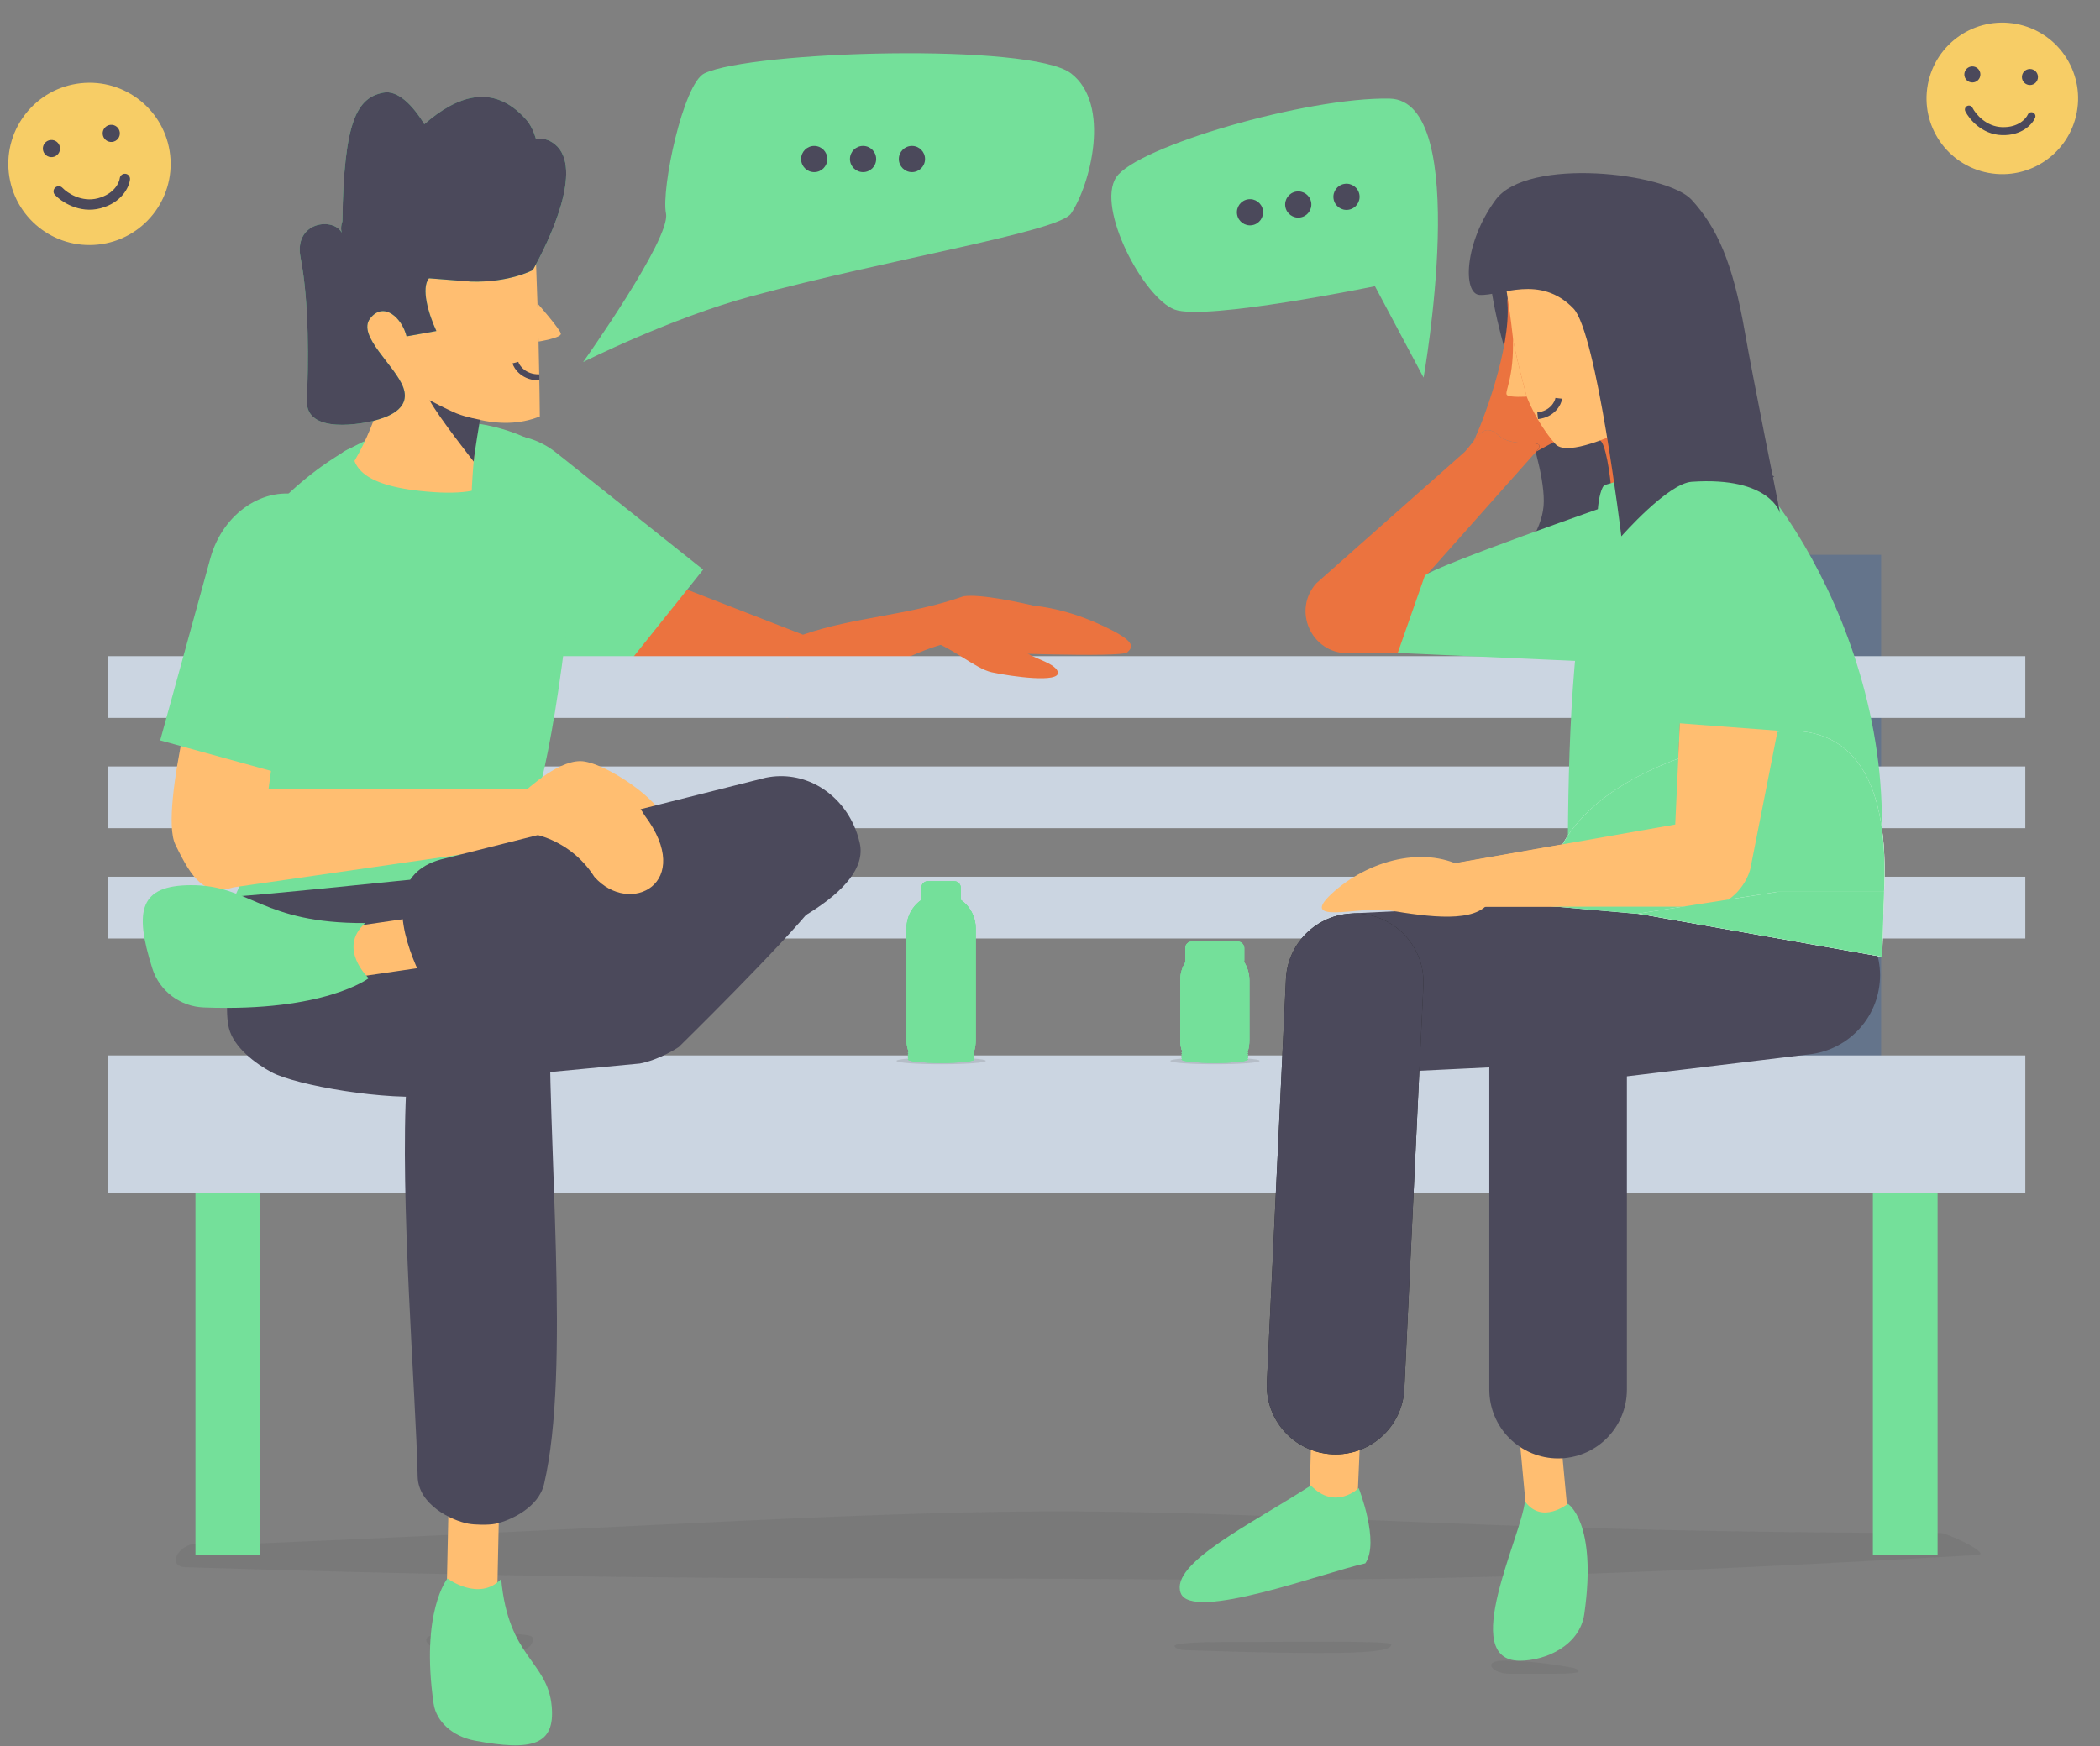 <svg width="196" height="163" viewBox="0 0 196 163" fill="none" xmlns="http://www.w3.org/2000/svg">
<rect x="0" y="0" width="196" height="163" fill="#808080" stroke="none"/>
<circle cx="8.351" cy="15.3" r="7.575" transform="rotate(-6.226 8.351 15.3)" fill="#F7CD66"/>
<path d="M5.828 17.535C5.646 17.342 5.341 17.334 5.148 17.516C4.955 17.699 4.946 18.004 5.129 18.197L5.828 17.535ZM12.134 16.758C12.165 16.494 11.977 16.255 11.713 16.223C11.449 16.192 11.209 16.38 11.178 16.644L12.134 16.758ZM5.129 18.197C5.725 18.827 7.401 19.97 9.39 19.44L9.142 18.509C7.631 18.912 6.299 18.032 5.828 17.535L5.129 18.197ZM9.39 19.44C11.342 18.92 12.045 17.506 12.134 16.758L11.178 16.644C11.132 17.024 10.691 18.097 9.142 18.509L9.39 19.44Z" fill="#4B495B"/>
<circle cx="4.802" cy="13.868" r="0.802" transform="rotate(-6.226 4.802 13.868)" fill="#4B495B"/>
<circle cx="10.384" cy="12.452" r="0.802" transform="rotate(-6.226 10.384 12.452)" fill="#4B495B"/>
<circle cx="186.882" cy="9.185" r="7.073" transform="rotate(10.547 186.882 9.185)" fill="#F7CD66"/>
<path d="M184.098 10.062C184.005 9.877 183.781 9.803 183.597 9.895C183.413 9.988 183.338 10.212 183.431 10.396L184.098 10.062ZM189.943 11.001C190.026 10.812 189.939 10.592 189.75 10.51C189.561 10.427 189.341 10.514 189.259 10.703L189.943 11.001ZM183.431 10.396C183.787 11.107 184.957 12.553 186.84 12.614L186.864 11.868C185.365 11.819 184.391 10.646 184.098 10.062L183.431 10.396ZM186.84 12.614C188.692 12.674 189.674 11.619 189.943 11.001L189.259 10.703C189.104 11.057 188.393 11.918 186.864 11.868L186.84 12.614Z" fill="#4B495B"/>
<circle cx="184.087" cy="6.949" r="0.749" transform="rotate(10.547 184.087 6.949)" fill="#4B495B"/>
<circle cx="189.462" cy="7.188" r="0.749" transform="rotate(10.547 189.462 7.188)" fill="#4B495B"/>
<path d="M144.086 46.786C144.086 41.808 139.727 33.207 138.996 25.404C144.263 21.112 154.299 19.186 158.282 21.544C158.688 23.819 159.501 29.834 159.501 35.686C159.501 41.538 163.565 43.976 165.597 44.464L159.501 49.584L145.846 55.924C136.89 54.822 144.086 51.764 144.086 46.786Z" fill="#4B495B"/>
<path d="M65.742 6.85C70.154 4.74 96.2 3.973 99.962 6.85C103.725 9.727 101.774 17.242 99.962 19.934C98.815 21.638 83.13 24.142 70.115 27.657C62.575 29.695 54.426 33.799 54.426 33.799C54.426 33.799 62.626 22.267 62.16 19.934C61.693 17.601 63.776 7.79 65.742 6.85Z" fill="#74E09A"/>
<path d="M146.779 155.687C147.206 155.766 147.565 156.058 147.139 156.139C146.803 156.203 146.205 156.251 145.169 156.251C143.738 156.251 142.192 156.251 140.931 156.251C139.286 156.251 138.413 155.119 140.056 155.04C140.209 155.032 140.373 155.028 140.551 155.028C142.904 155.028 145.579 155.466 146.779 155.687Z" fill="#606060" fill-opacity="0.2"/>
<path d="M129.845 153.505C129.845 153.88 129.323 154.317 123.18 154.313C118.322 154.309 112.668 154.117 110.516 154.036C109.923 154.014 109.265 153.661 109.843 153.526C110.406 153.395 111.595 153.288 113.981 153.289C120.124 153.293 129.845 153.129 129.845 153.505Z" fill="#606060" fill-opacity="0.2"/>
<path d="M49.731 152.928C49.731 153.571 49.464 154.317 46.317 154.317C44.55 154.317 42.577 154.155 41.188 154.012C40.024 153.893 39.178 152.88 40.328 152.673C40.653 152.614 41.07 152.579 41.604 152.579C44.751 152.579 49.731 152.286 49.731 152.928Z" fill="#606060" fill-opacity="0.2"/>
<path d="M17.865 144.16C18.233 144.044 22.519 144.152 22.905 144.136C61.44 142.508 82.067 140.992 100.619 141.096C122.053 141.216 140.717 143.105 181.029 143.107C181.117 143.107 181.209 143.118 181.294 143.139C182.489 143.438 185.796 145.094 184.566 145.164C140.675 147.659 125.586 147.58 100.196 147.388C82.345 147.252 59.616 147.649 17.278 146.301C15.83 146.255 16.283 144.661 17.865 144.16Z" fill="#606060" fill-opacity="0.2"/>
<path d="M32.013 51.792H23.504V102.299H32.013V51.792Z" fill="#F7CD66"/>
<path d="M175.572 51.792H167.062V102.299H175.572V51.792Z" fill="#64748B"/>
<path d="M32.013 51.792H23.504V102.299H32.013V51.792Z" fill="#606060" fill-opacity="0.2"/>
<path d="M189.028 81.847H10.059V87.612H189.028V81.847Z" fill="#CBD5E1"/>
<path fill-rule="evenodd" clip-rule="evenodd" d="M55.705 54.344C56.488 52.695 57.536 52.338 59.185 53.122L74.943 59.249C79.789 57.57 84.741 57.487 89.93 55.662C91.531 55.419 95.402 56.281 96.919 56.638C98.695 57.056 96.807 57.472 96.389 59.249C95.971 61.026 94.192 62.127 92.415 61.709C92.422 61.711 92.368 61.698 92.232 61.688C92.1 61.68 91.922 61.676 91.692 61.684C91.228 61.7 90.639 59.607 89.93 59.715C84.186 60.586 78.888 65.061 73.462 67.019L58.804 61.866C57.156 61.083 54.921 55.992 55.705 54.344Z" fill="#EB733F"/>
<path d="M51.891 42.242C48.646 39.658 43.92 40.182 41.337 43.413C38.753 46.644 39.29 51.358 42.536 53.941L51.891 42.242ZM42.536 53.941L56.273 64.876L65.629 53.176L51.891 42.242L42.536 53.941Z" fill="#74E09A"/>
<path d="M189.028 71.55H10.059V77.315H189.028V71.55Z" fill="#CBD5E1"/>
<path d="M189.028 61.254H10.059V67.019H189.028V61.254Z" fill="#CBD5E1"/>
<path d="M24.281 109.71H18.242V145.12H24.281V109.71Z" fill="#74E09A"/>
<path d="M180.84 109.71H174.801V145.12H180.84V109.71Z" fill="#74E09A"/>
<path d="M189.029 98.526H10.059V111.382H189.029V98.526Z" fill="#CBD5E1"/>
<path d="M27.759 64.974C28.221 64.974 28.596 64.599 28.596 64.137C28.596 63.675 28.221 63.3 27.759 63.3C27.297 63.3 26.922 63.675 26.922 64.137C26.922 64.599 27.297 64.974 27.759 64.974Z" fill="#4B495B"/>
<path d="M27.759 75.269C28.221 75.269 28.596 74.895 28.596 74.433C28.596 73.97 28.221 73.596 27.759 73.596C27.297 73.596 26.922 73.97 26.922 74.433C26.922 74.895 27.297 75.269 27.759 75.269Z" fill="#4B495B"/>
<path d="M27.759 85.567C28.221 85.567 28.596 85.192 28.596 84.73C28.596 84.268 28.221 83.893 27.759 83.893C27.297 83.893 26.922 84.268 26.922 84.73C26.922 85.192 27.297 85.567 27.759 85.567Z" fill="#4B495B"/>
<path d="M171.317 64.974C171.78 64.974 172.154 64.599 172.154 64.137C172.154 63.675 171.78 63.3 171.317 63.3C170.855 63.3 170.48 63.675 170.48 64.137C170.48 64.599 170.855 64.974 171.317 64.974Z" fill="#4B495B"/>
<path d="M171.313 75.269C171.776 75.269 172.15 74.895 172.15 74.433C172.15 73.97 171.776 73.596 171.313 73.596C170.851 73.596 170.477 73.97 170.477 74.433C170.477 74.895 170.851 75.269 171.313 75.269Z" fill="#4B495B"/>
<path d="M171.313 85.566C171.776 85.566 172.15 85.192 172.15 84.73C172.15 84.267 171.776 83.893 171.313 83.893C170.851 83.893 170.477 84.267 170.477 84.73C170.477 85.192 170.851 85.566 171.313 85.566Z" fill="#4B495B"/>
<ellipse cx="113.4" cy="99.031" rx="4.169" ry="0.315" fill="#606060" fill-opacity="0.2"/>
<ellipse cx="87.841" cy="99.031" rx="4.169" ry="0.315" fill="#606060" fill-opacity="0.2"/>
<path d="M102.377 58.168C98.665 56.519 94.478 55.891 90.507 56.947C87.849 57.654 87.167 57.665 88.007 59.657L91.778 60.894C91.778 60.894 104.646 61.426 105.22 60.894C105.794 60.362 106.089 59.817 102.377 58.168Z" fill="#EB733F"/>
<path d="M24.323 63.772C24.804 63.772 25.194 63.383 25.194 62.902C25.194 62.421 24.804 62.032 24.323 62.032C23.843 62.032 23.453 62.421 23.453 62.902C23.453 63.383 23.843 63.772 24.323 63.772Z" fill="#4B495B"/>
<path d="M24.323 74.479C24.804 74.479 25.194 74.09 25.194 73.609C25.194 73.128 24.804 72.739 24.323 72.739C23.843 72.739 23.453 73.128 23.453 73.609C23.453 74.09 23.843 74.479 24.323 74.479Z" fill="#4B495B"/>
<path d="M24.323 85.187C24.804 85.187 25.194 84.798 25.194 84.317C25.194 83.836 24.804 83.447 24.323 83.447C23.843 83.447 23.453 83.836 23.453 84.317C23.453 84.798 23.843 85.187 24.323 85.187Z" fill="#4B495B"/>
<path fill-rule="evenodd" clip-rule="evenodd" d="M124.9 128.335C123.621 128.269 122.531 129.259 122.466 130.546L122.246 139.043C122.216 141.239 123.528 142.162 124.807 142.229C126.086 142.295 126.675 140.291 126.74 139.003L127.097 130.787C127.162 129.499 126.178 128.402 124.9 128.335Z" fill="#FFBE71"/>
<path fill-rule="evenodd" clip-rule="evenodd" d="M143.262 129.072C142.209 129.17 141.435 130.103 141.533 131.155L142.429 140.785C142.527 141.837 143.46 142.611 144.513 142.513C145.566 142.415 146.34 141.482 146.242 140.43L145.345 130.8C145.247 129.748 144.314 128.974 143.262 129.072Z" fill="#FFBE71"/>
<path d="M25.191 47.806C35.712 36.677 45.267 39.106 49.15 40.896C49.979 41.278 53.451 53.668 53.073 57.019C49.781 86.227 45.558 80.582 45.558 80.582C45.558 80.582 17.154 93.573 22.262 82.933C27.968 68.85 14.669 58.934 25.191 47.806Z" fill="#74E09A"/>
<path d="M44.233 140.13L44.027 149.799" stroke="#FFBE71" stroke-width="4.72" stroke-linecap="round"/>
<path d="M21.196 92.978C22.069 93.51 25.959 93.337 28.012 92.076C30.081 90.805 38.711 89.218 38.711 89.218L32.882 79.911L28.971 80.682C28.971 80.682 20.893 87.704 21.196 92.978Z" fill="#74E09A"/>
<path fill-rule="evenodd" clip-rule="evenodd" d="M24.061 53.2C25.886 53.2 27.366 54.679 27.366 56.505L25.064 73.659H50.542C52.285 73.118 54.137 74.092 54.678 75.835C55.22 77.578 54.01 77.89 52.267 78.432L21.796 82.836C19.1 83.673 17.949 82.123 16.364 78.836C14.78 75.548 19.171 59.791 19.171 59.791C19.171 57.965 22.235 53.2 24.061 53.2Z" fill="#FFBE71"/>
<path d="M32.79 55.73C33.952 51.515 31.948 47.286 28.316 46.285C24.683 45.285 20.797 47.891 19.636 52.106L32.79 55.73ZM19.636 52.106L14.95 69.116L28.105 72.739L32.79 55.73L19.636 52.106Z" fill="#74E09A"/>
<path fill-rule="evenodd" clip-rule="evenodd" d="M21.233 93.002C21.248 93.01 21.356 83.733 21.373 83.74C30.651 83.063 52.333 80.442 58.444 80.442C61.523 81.961 47.532 90.278 49.632 92.387C50.12 92.878 49.158 93.575 49.158 94.237C49.161 98.641 46.802 101.566 40.771 102.274C36.08 102.824 27.597 101.291 25.387 100.116C23.832 99.289 21.839 97.79 21.373 96.006C21.202 95.351 21.135 94.23 21.233 93.002Z" fill="#4B495B"/>
<path d="M92.566 62.759C91.019 62.427 88.724 60.305 86.578 59.73L91.507 58.523H96.157C96.096 58.968 95.909 59.996 95.651 60.549C95.329 61.239 98.551 61.746 98.736 62.759C98.92 63.772 94.5 63.173 92.566 62.759Z" fill="#EB733F"/>
<path d="M54.577 71.091C52.397 70.709 49.4 73.494 48.427 74.352L50.98 76.029L57.011 78.471C57.166 77.861 57.462 76.429 57.418 75.577C57.363 74.512 61.037 77.968 61.808 76.751C62.578 75.534 57.303 71.569 54.577 71.091Z" fill="#FFBE71"/>
<rect x="110.633" y="87.9" width="5.499" height="2.334" rx="0.589" fill="#74E09A"/>
<path d="M116.609 97.061C116.609 98.844 115.813 99.138 114.03 99.138L113.006 99.138C111.223 99.138 110.152 98.844 110.152 97.061V91.516C110.152 89.733 111.598 88.287 113.381 88.287C115.164 88.287 116.609 89.733 116.609 91.516V97.061Z" fill="#74E09A"/>
<path fill-rule="evenodd" clip-rule="evenodd" d="M113.381 97.627C111.667 97.627 110.277 97.775 110.277 97.956C110.277 97.983 110.308 98.009 110.366 98.034C110.308 98.059 110.277 98.086 110.277 98.113C110.277 98.14 110.308 98.166 110.366 98.191C110.308 98.216 110.277 98.242 110.277 98.269C110.277 98.296 110.308 98.322 110.366 98.347C110.308 98.372 110.277 98.398 110.277 98.425C110.277 98.452 110.308 98.478 110.366 98.504C110.308 98.528 110.277 98.555 110.277 98.582C110.277 98.609 110.308 98.635 110.366 98.66C110.308 98.685 110.277 98.711 110.277 98.738C110.277 98.765 110.308 98.791 110.366 98.816C110.308 98.841 110.277 98.867 110.277 98.894C110.277 99.076 111.667 99.223 113.381 99.223C115.095 99.223 116.484 99.076 116.484 98.894C116.484 98.867 116.454 98.841 116.396 98.816C116.454 98.791 116.484 98.765 116.484 98.738C116.484 98.711 116.454 98.685 116.396 98.66C116.454 98.635 116.484 98.609 116.484 98.582C116.484 98.555 116.454 98.528 116.396 98.504C116.454 98.478 116.484 98.452 116.484 98.425C116.484 98.398 116.454 98.372 116.396 98.347C116.454 98.322 116.484 98.296 116.484 98.269C116.484 98.242 116.454 98.216 116.396 98.191C116.454 98.166 116.484 98.14 116.484 98.113C116.484 98.086 116.454 98.059 116.396 98.034C116.454 98.009 116.484 97.983 116.484 97.956C116.484 97.775 115.095 97.627 113.381 97.627Z" fill="#74E09A"/>
<path d="M91.066 97.062C91.066 98.845 90.27 99.138 88.487 99.138L87.463 99.138C85.68 99.138 84.609 98.845 84.609 97.062V86.659C84.609 84.876 86.055 83.43 87.838 83.43C89.621 83.43 91.066 84.876 91.066 86.659V97.062Z" fill="#74E09A"/>
<rect x="86" y="82.264" width="3.67" height="2.334" rx="0.589" fill="#74E09A"/>
<path fill-rule="evenodd" clip-rule="evenodd" d="M87.838 97.627C86.124 97.627 84.734 97.774 84.734 97.956C84.734 97.983 84.765 98.009 84.823 98.034C84.765 98.059 84.734 98.085 84.734 98.112C84.734 98.139 84.765 98.165 84.823 98.19C84.765 98.215 84.734 98.242 84.734 98.269C84.734 98.295 84.765 98.322 84.823 98.347C84.765 98.372 84.734 98.398 84.734 98.425C84.734 98.452 84.765 98.478 84.823 98.503C84.765 98.528 84.734 98.554 84.734 98.581C84.734 98.608 84.765 98.634 84.823 98.659C84.765 98.684 84.734 98.71 84.734 98.737C84.734 98.764 84.765 98.791 84.823 98.816C84.765 98.841 84.734 98.867 84.734 98.894C84.734 99.075 86.124 99.223 87.838 99.223C89.552 99.223 90.941 99.075 90.941 98.894C90.941 98.867 90.911 98.841 90.853 98.816C90.911 98.791 90.941 98.764 90.941 98.737C90.941 98.71 90.911 98.684 90.853 98.659C90.911 98.634 90.941 98.608 90.941 98.581C90.941 98.554 90.911 98.528 90.853 98.503C90.911 98.478 90.941 98.452 90.941 98.425C90.941 98.398 90.911 98.372 90.853 98.347C90.911 98.322 90.941 98.295 90.941 98.269C90.941 98.242 90.911 98.215 90.853 98.19C90.911 98.165 90.941 98.139 90.941 98.112C90.941 98.085 90.911 98.059 90.853 98.034C90.911 98.009 90.941 97.983 90.941 97.956C90.941 97.774 89.552 97.627 87.838 97.627Z" fill="#74E09A"/>
<path d="M35.418 101.409C32.455 101.409 21.406 96.805 21.217 93.806C21.169 93.04 21.217 92.973 21.217 92.973C21.89 92.657 24.313 91.492 25.249 91.278C28.64 90.502 33.222 90.215 35.067 90.098L52.242 89.014L68.641 78.147C71.247 76.42 74.376 77.031 76.103 79.637C77.83 82.243 79.166 80.463 76.103 84.358C73.04 88.254 63.35 97.744 63.35 97.744C62.479 98.321 61.026 99.037 59.724 99.281L35.519 101.577C35.659 101.406 35.538 101.409 35.418 101.409ZM53.673 88.924C53.668 88.924 53.664 88.924 53.659 88.924L53.673 88.924Z" fill="#4B495B"/>
<path d="M43.719 142.24C42.163 141.953 39.036 140.478 38.982 137.833C38.83 130.347 37.292 111.774 37.954 100.978C38.398 93.728 40.587 92.197 42.036 91.598C46.516 89.746 51.31 92.322 51.31 92.322C51.048 106.969 53.286 127.785 50.779 138.545C50.268 140.735 47.642 141.951 46.234 142.248C45.617 142.378 44.338 142.354 43.719 142.24Z" fill="#4B495B"/>
<path d="M41.766 147.354C41.766 147.354 44.713 149.563 46.777 147.403C47.443 154.818 51.11 155.025 51.493 159.289C51.817 162.89 49.71 163.508 44.295 162.489C42.236 162.101 40.713 160.712 40.471 159.035C39.229 150.416 41.766 147.354 41.766 147.354Z" fill="#74E09A"/>
<path d="M146.332 140.381C146.332 140.381 143.911 142.354 142.325 140.149C141.998 143.433 136.107 155.031 141.846 155.031C144.324 155.031 147.451 153.576 147.866 150.677C149.095 142.088 146.332 140.381 146.332 140.381Z" fill="#74E09A"/>
<path d="M126.814 138.919C126.814 138.919 124.617 141.053 122.349 138.674C116.637 142.365 109.216 145.939 110.192 148.697C111.168 151.455 123.641 146.781 127.43 145.941C128.796 143.961 126.814 138.919 126.814 138.919Z" fill="#74E09A"/>
<rect x="110.629" y="87.901" width="5.499" height="2.334" rx="0.589" fill="#74E09A"/>
<path d="M116.609 97.064C116.609 98.847 115.813 99.141 114.03 99.141L113.006 99.141C111.223 99.141 110.152 98.847 110.152 97.064V91.519C110.152 89.736 111.598 88.29 113.381 88.29C115.164 88.29 116.609 89.736 116.609 91.519V97.064Z" fill="#74E09A"/>
<path fill-rule="evenodd" clip-rule="evenodd" d="M113.381 97.629C111.667 97.629 110.277 97.776 110.277 97.958C110.277 97.985 110.308 98.011 110.366 98.036C110.308 98.061 110.277 98.087 110.277 98.114C110.277 98.141 110.308 98.167 110.366 98.192C110.308 98.217 110.277 98.243 110.277 98.27C110.277 98.297 110.308 98.323 110.366 98.349C110.308 98.374 110.277 98.4 110.277 98.427C110.277 98.454 110.308 98.48 110.366 98.505C110.308 98.53 110.277 98.556 110.277 98.583C110.277 98.61 110.308 98.636 110.366 98.661C110.308 98.686 110.277 98.713 110.277 98.739C110.277 98.766 110.308 98.793 110.366 98.818C110.308 98.843 110.277 98.869 110.277 98.896C110.277 99.077 111.667 99.225 113.381 99.225C115.095 99.225 116.484 99.077 116.484 98.896C116.484 98.869 116.454 98.843 116.396 98.818C116.454 98.793 116.484 98.766 116.484 98.739C116.484 98.713 116.454 98.686 116.396 98.661C116.454 98.636 116.484 98.61 116.484 98.583C116.484 98.556 116.454 98.53 116.396 98.505C116.454 98.48 116.484 98.454 116.484 98.427C116.484 98.4 116.454 98.374 116.396 98.349C116.454 98.323 116.484 98.297 116.484 98.27C116.484 98.243 116.454 98.217 116.396 98.192C116.454 98.167 116.484 98.141 116.484 98.114C116.484 98.087 116.454 98.061 116.396 98.036C116.454 98.011 116.484 97.985 116.484 97.958C116.484 97.776 115.095 97.629 113.381 97.629Z" fill="#74E09A"/>
<path d="M91.066 97.064C91.066 98.847 90.27 99.141 88.487 99.141L87.463 99.141C85.68 99.141 84.609 98.847 84.609 97.064V86.661C84.609 84.878 86.055 83.433 87.838 83.433C89.621 83.433 91.066 84.878 91.066 86.661V97.064Z" fill="#74E09A"/>
<rect x="86" y="82.266" width="3.67" height="2.334" rx="0.589" fill="#74E09A"/>
<path fill-rule="evenodd" clip-rule="evenodd" d="M87.838 97.629C86.124 97.629 84.734 97.776 84.734 97.958C84.734 97.985 84.765 98.011 84.823 98.036C84.765 98.061 84.734 98.087 84.734 98.114C84.734 98.141 84.765 98.167 84.823 98.192C84.765 98.217 84.734 98.243 84.734 98.27C84.734 98.297 84.765 98.323 84.823 98.349C84.765 98.374 84.734 98.4 84.734 98.427C84.734 98.454 84.765 98.48 84.823 98.505C84.765 98.53 84.734 98.556 84.734 98.583C84.734 98.61 84.765 98.636 84.823 98.661C84.765 98.686 84.734 98.713 84.734 98.739C84.734 98.766 84.765 98.793 84.823 98.818C84.765 98.843 84.734 98.869 84.734 98.896C84.734 99.077 86.124 99.225 87.838 99.225C89.552 99.225 90.941 99.077 90.941 98.896C90.941 98.869 90.911 98.843 90.853 98.818C90.911 98.793 90.941 98.766 90.941 98.739C90.941 98.713 90.911 98.686 90.853 98.661C90.911 98.636 90.941 98.61 90.941 98.583C90.941 98.556 90.911 98.53 90.853 98.505C90.911 98.48 90.941 98.454 90.941 98.427C90.941 98.4 90.911 98.374 90.853 98.349C90.911 98.323 90.941 98.297 90.941 98.27C90.941 98.243 90.911 98.217 90.853 98.192C90.911 98.167 90.941 98.141 90.941 98.114C90.941 98.087 90.911 98.061 90.853 98.036C90.911 98.011 90.941 97.985 90.941 97.958C90.941 97.776 89.552 97.629 87.838 97.629Z" fill="#74E09A"/>
<path fill-rule="evenodd" clip-rule="evenodd" d="M110.628 88.49C110.628 88.165 110.892 87.901 111.217 87.901H115.538C115.863 87.901 116.127 88.165 116.127 88.49V89.646C116.127 89.696 116.121 89.744 116.109 89.791C116.426 90.29 116.61 90.883 116.61 91.518V97.064C116.61 97.482 116.566 97.818 116.476 98.088C116.482 98.097 116.485 98.105 116.485 98.114C116.485 98.131 116.472 98.148 116.448 98.164C116.443 98.179 116.437 98.194 116.43 98.209C116.466 98.228 116.485 98.249 116.485 98.27C116.485 98.297 116.454 98.323 116.396 98.348C116.454 98.373 116.485 98.399 116.485 98.426C116.485 98.453 116.454 98.479 116.396 98.504C116.454 98.529 116.485 98.556 116.485 98.583C116.485 98.61 116.454 98.636 116.396 98.661C116.454 98.686 116.485 98.712 116.485 98.739C116.485 98.766 116.454 98.792 116.396 98.817C116.454 98.842 116.485 98.868 116.485 98.895C116.485 99.077 115.095 99.224 113.381 99.224C111.667 99.224 110.278 99.077 110.278 98.895C110.278 98.868 110.308 98.842 110.366 98.817C110.308 98.792 110.278 98.766 110.278 98.739C110.278 98.712 110.308 98.686 110.366 98.661C110.308 98.636 110.278 98.61 110.278 98.583C110.278 98.556 110.308 98.529 110.366 98.504C110.308 98.479 110.278 98.453 110.278 98.426C110.278 98.399 110.308 98.373 110.366 98.348C110.308 98.323 110.278 98.297 110.278 98.27C110.278 98.243 110.308 98.217 110.366 98.192C110.308 98.167 110.278 98.141 110.278 98.114C110.278 98.096 110.29 98.079 110.314 98.063C110.208 97.798 110.152 97.469 110.152 97.064V91.518C110.152 90.886 110.334 90.296 110.648 89.798C110.635 89.749 110.628 89.698 110.628 89.646V88.49Z" fill="#74E09A"/>
<path fill-rule="evenodd" clip-rule="evenodd" d="M86.004 82.854C86.004 82.528 86.267 82.265 86.593 82.265H89.085C89.41 82.265 89.674 82.528 89.674 82.854V84.004C90.515 84.586 91.067 85.559 91.067 86.66V97.063C91.067 97.481 91.023 97.817 90.933 98.087C90.939 98.096 90.942 98.104 90.942 98.113C90.942 98.13 90.929 98.147 90.905 98.164C90.899 98.179 90.894 98.193 90.888 98.208C90.923 98.228 90.942 98.248 90.942 98.269C90.942 98.296 90.912 98.323 90.854 98.348C90.912 98.373 90.942 98.399 90.942 98.426C90.942 98.453 90.912 98.479 90.854 98.504C90.912 98.529 90.942 98.555 90.942 98.582C90.942 98.609 90.912 98.635 90.854 98.66C90.912 98.685 90.942 98.712 90.942 98.738C90.942 98.765 90.912 98.791 90.854 98.817C90.912 98.842 90.942 98.868 90.942 98.895C90.942 99.076 89.553 99.224 87.839 99.224C86.125 99.224 84.735 99.076 84.735 98.895C84.735 98.868 84.766 98.842 84.823 98.817C84.766 98.791 84.735 98.765 84.735 98.738C84.735 98.712 84.766 98.685 84.823 98.66C84.766 98.635 84.735 98.609 84.735 98.582C84.735 98.555 84.766 98.529 84.823 98.504C84.766 98.479 84.735 98.453 84.735 98.426C84.735 98.399 84.766 98.373 84.823 98.348C84.766 98.323 84.735 98.296 84.735 98.269C84.735 98.243 84.766 98.216 84.823 98.191C84.766 98.166 84.735 98.14 84.735 98.113C84.735 98.096 84.748 98.079 84.771 98.063C84.665 97.797 84.609 97.469 84.609 97.063V86.66C84.609 85.558 85.161 84.585 86.004 84.002V82.854Z" fill="#74E09A"/>
<path d="M34.14 20.792L49.913 21.529C49.913 21.529 50.04 24.456 50.162 28.319C50.198 29.445 50.265 31.888 50.265 31.888C50.265 31.888 50.371 36.659 50.383 38.875C42.813 41.931 33.306 32.289 33.306 32.289L34.14 20.792Z" fill="#FFBE71"/>
<path d="M50.162 28.319C50.198 29.445 50.265 31.888 50.265 31.888C50.265 31.888 52.38 31.547 52.348 31.16C52.316 30.772 50.162 28.319 50.162 28.319Z" fill="#FFBE71"/>
<path d="M31.87 44.767C34.17 42.061 36.115 36.439 36.224 33.782L42.773 36.398C43.73 37.594 46.248 37.613 45.236 38.195C44.224 38.777 43.833 48.02 43.996 49.306L39.629 47.479C37.3 47.452 29.57 47.473 31.87 44.767Z" fill="#FFBE71"/>
<path d="M40.094 37.361C40.094 37.361 41.75 38.248 42.65 38.609C43.551 38.97 44.8 39.183 44.8 39.183C44.8 39.183 44.297 42.099 44.212 43.089C44.212 43.089 40.924 38.922 40.094 37.361Z" fill="#4B495B"/>
<path d="M48.105 33.849C48.221 34.289 48.913 35.256 50.343 35.226" stroke="#4B495B" stroke-width="0.559"/>
<path d="M43.954 26.286L40.035 25.98C39.285 26.897 39.985 29.298 40.728 30.904L37.946 31.403C37.521 29.678 35.815 28.101 34.55 29.727C33.286 31.352 36.917 34.137 37.648 36.197C38.378 38.257 36.006 38.981 34.972 39.259C33.938 39.537 28.494 40.626 28.64 37.365C28.787 34.104 28.877 28.248 28.051 24.042C27.391 20.677 31.182 20.222 31.933 21.783C31.789 21.485 31.812 21.099 31.958 20.656C32.085 11.204 33.352 9.131 35.776 8.651C37.102 8.388 38.514 9.795 39.603 11.596C42.615 8.973 46.025 7.677 49.112 11.173C49.514 11.629 49.812 12.253 50.028 12.985C50.629 12.87 51.236 13.008 51.824 13.5C54.488 15.73 51.272 22.472 49.732 25.211C49.732 25.211 47.543 26.398 43.954 26.286Z" fill="#74E09A"/>
<path d="M43.954 26.284L40.035 25.979C39.285 26.896 39.985 29.297 40.728 30.902L37.946 31.401C37.521 29.677 35.815 28.1 34.55 29.725C33.286 31.35 36.917 34.135 37.648 36.195C38.378 38.255 36.006 38.979 34.972 39.258C33.938 39.536 28.494 40.625 28.64 37.364C28.787 34.102 28.877 28.247 28.051 24.041C27.391 20.676 31.182 20.221 31.933 21.782C31.789 21.483 31.812 21.097 31.958 20.654C32.085 11.203 33.352 9.13 35.776 8.649C37.102 8.387 38.514 9.794 39.603 11.594C42.615 8.971 46.025 7.675 49.112 11.172C49.514 11.628 49.812 12.251 50.028 12.983C50.629 12.869 51.236 13.006 51.824 13.498C54.488 15.729 51.272 22.47 49.732 25.21C49.732 25.21 47.543 26.397 43.954 26.284Z" fill="#4B495B"/>
<circle cx="75.993" cy="14.846" r="1.223" fill="#4B495B"/>
<circle cx="80.552" cy="14.845" r="1.223" fill="#4B495B"/>
<circle cx="85.114" cy="14.845" r="1.223" fill="#4B495B"/>
<path d="M41.923 87.561L32.167 88.99" stroke="#FFBE71" stroke-width="4.72" stroke-linecap="round"/>
<path d="M40.112 92.68C40.112 92.68 36.668 87.097 37.755 83.306C38.176 81.834 39.281 80.635 41.539 80.134L71.475 72.6C74.924 71.898 78.205 73.816 79.662 76.985C79.918 77.533 80.116 78.123 80.252 78.742C82.175 87.611 45.488 96.646 40.112 92.68Z" fill="#4B495B"/>
<path d="M129.685 9.205C121.927 9.061 106.071 13.694 104.18 16.55C102.289 19.407 106.74 27.818 109.626 28.897C112.512 29.976 128.328 26.718 128.328 26.718L132.868 35.252C132.868 35.252 137.443 9.349 129.685 9.205Z" fill="#74E09A"/>
<circle r="1.223" transform="matrix(-0.987 0.158 0.158 0.987 125.673 18.372)" fill="#4B495B"/>
<circle r="1.223" transform="matrix(-0.987 0.158 0.158 0.987 121.17 19.092)" fill="#4B495B"/>
<circle r="1.223" transform="matrix(-0.987 0.158 0.158 0.987 116.666 19.816)" fill="#4B495B"/>
<path d="M34.411 91.319C34.411 91.319 31.445 88.528 34.091 86.171C24.39 86.219 23.392 82.607 17.813 82.634C13.102 82.658 12.465 84.906 14.223 90.424C14.891 92.523 16.82 93.965 19.02 94.048C30.336 94.478 34.411 91.319 34.411 91.319Z" fill="#74E09A"/>
<path fill-rule="evenodd" clip-rule="evenodd" d="M139.931 40.689C138.798 39.679 138.296 40.214 137.529 41.185C137.296 41.48 137.038 41.815 136.732 42.158L122.85 54.458C120.599 56.982 122.391 60.98 125.772 60.98H147.696C149.674 60.98 151.277 59.377 151.277 57.398C151.277 55.42 149.674 53.817 147.696 53.817H133.02L143.373 42.158C144.69 40.682 141.407 42.005 139.931 40.689Z" fill="#EB733F"/>
<path d="M143.373 42.158C144.69 40.682 141.407 42.005 139.931 40.689C138.798 39.679 138.296 40.214 137.529 41.185C138.329 39.602 141.029 32.532 140.695 28.289C140.515 25.998 143.703 31.6 144.497 31.838L147.154 35.006C146.711 36.13 145.785 38.501 145.621 38.991C145.417 39.604 149.26 37.498 149.26 38.991L143.373 42.158Z" fill="#EB733F"/>
<path d="M162.537 49.213C160.562 46.471 155.642 43.459 155.097 35.392L149.365 35.392C148.366 36.452 148.45 40.498 149.365 41.127C150.28 41.757 151.134 50.979 150.045 52.235L153.272 51.293C155.483 51.446 164.511 51.954 162.537 49.213Z" fill="#EB733F"/>
<path d="M162.284 69.259C162.284 69.259 178.464 61.835 175.546 86.864C169.431 86.864 144.466 84.568 144.466 84.568C144.116 72.252 162.284 69.259 162.284 69.259Z" fill="#F8F8F8"/>
<path d="M156.167 24.828L139.936 23.201C139.936 23.201 140.816 27.853 141.196 31.446C141.335 32.768 142.492 37.023 142.492 37.023C142.492 37.023 143.355 39.384 145.161 41.443C146.967 43.502 158.267 36.623 158.267 36.623L156.167 24.828Z" fill="#FFBE71"/>
<path d="M141.196 31.446C141.335 32.768 142.492 37.023 142.492 37.023C142.492 37.023 140.917 37.133 140.646 36.872C140.375 36.611 141.353 35.296 141.196 31.446Z" fill="#FFBE71"/>
<path d="M145.484 37.186C145.432 37.63 144.895 38.659 143.515 38.812" stroke="#4B495B" stroke-width="0.627"/>
<path d="M166.022 71.18L168.114 72.594L165.844 73.699L166.022 71.18Z" fill="#4B495B"/>
<path d="M147.891 54.389C148.798 48.664 149.963 45.002 155.543 43.435C159.289 42.384 158.515 40.433 160.03 41.191C165.489 43.921 179.512 64.077 174.63 86.115C168.515 86.115 146.321 86.115 146.321 86.115C146.321 75.661 146.249 64.741 147.891 54.389Z" fill="#74E09A"/>
<path d="M154.085 76.412L153.963 78.934L151.84 77.568L154.085 76.412Z" fill="#4B495B"/>
<path fill-rule="evenodd" clip-rule="evenodd" d="M157.324 56.128L156.358 76.97L135.336 80.662C133.532 80.662 134.597 83.101 137.467 84.89L159.853 84.139C161.745 83.938 163.248 82.457 163.476 80.567L166.823 63.604C167.886 54.77 157.919 51.184 157.324 56.128Z" fill="#4B495B"/>
<path d="M155.104 64.749L157 66.057L157.185 63.761L155.104 64.749Z" fill="#4B495B"/>
<path d="M163.222 61.062L165.118 62.37L165.302 60.074L163.222 61.062Z" fill="#4B495B"/>
<path d="M164.738 65.202L165.649 66.951" stroke="#4B495B" stroke-width="0.39" stroke-linecap="round"/>
<path d="M163.863 65.657L164.774 67.406" stroke="#4B495B" stroke-width="0.39" stroke-linecap="round"/>
<path d="M161.113 57.103L162.024 58.852" stroke="#4B495B" stroke-width="0.39" stroke-linecap="round"/>
<path d="M160.234 57.557L161.145 59.306" stroke="#4B495B" stroke-width="0.39" stroke-linecap="round"/>
<path d="M162.887 49.516L163.016 51.483" stroke="#4B495B" stroke-width="0.39" stroke-linecap="round"/>
<path d="M161.898 49.58L162.027 51.548" stroke="#4B495B" stroke-width="0.39" stroke-linecap="round"/>
<path d="M156.802 53.1L157.765 55.192L159.095 53.312L156.802 53.1Z" fill="#4B495B"/>
<path d="M169.391 77.897L170.229 79.152" stroke="#4B495B" stroke-width="0.299" stroke-linecap="round"/>
<path d="M170.016 77.479L170.854 78.734" stroke="#4B495B" stroke-width="0.299" stroke-linecap="round"/>
<path d="M174.443 73.71L175.041 75.369L173.306 75.057L174.443 73.71Z" fill="#4B495B"/>
<path d="M160.641 43.108C157.66 42.255 153.904 44.137 149.814 45.264C149.122 45.453 148.739 50.092 149.613 49.003C150.487 47.914 162.755 47.823 162.426 47.313C162.097 46.802 163.477 43.919 160.641 43.108Z" fill="#74E09A"/>
<path d="M175.671 89.32L152.879 85.291L165.913 83.254H175.842L175.671 89.32Z" fill="#F8F8F8"/>
<path fill-rule="evenodd" clip-rule="evenodd" d="M174.635 90.421C174.484 86.287 171.447 83.077 167.852 83.251L126.725 85.238C123.131 85.412 120.339 88.903 120.49 93.037C120.641 97.171 123.678 100.381 127.272 100.208L168.399 98.221C171.994 98.047 174.786 94.555 174.635 90.421Z" fill="#4B495B"/>
<path fill-rule="evenodd" clip-rule="evenodd" d="M126.74 85.283C123.197 85.116 120.19 87.851 120.023 91.394L118.243 129.044C118.075 132.586 120.811 135.593 124.353 135.761C127.895 135.928 130.903 133.192 131.07 129.65L132.85 92C133.018 88.458 130.282 85.451 126.74 85.283Z" fill="#262628"/>
<path d="M168.047 91.048L147.001 93.584" stroke="#4B495B" stroke-width="14.847" stroke-linecap="round"/>
<path d="M162.277 69.26C162.277 69.26 178.456 61.836 175.539 86.865C169.424 86.865 144.458 84.569 144.458 84.569C144.109 72.253 162.277 69.26 162.277 69.26Z" fill="#F8F8F8"/>
<path d="M175.663 89.321L152.871 85.292L165.905 83.255H175.835L175.663 89.321Z" fill="#F8F8F8"/>
<path fill-rule="evenodd" clip-rule="evenodd" d="M157.32 56.13L156.354 76.972L135.333 80.664C133.528 80.664 133.394 82.852 136.264 84.641H159.634C161.526 84.441 163.244 82.458 163.472 80.568L166.819 63.605C167.882 54.771 157.915 51.186 157.32 56.13Z" fill="#FFBE71"/>
<path fill-rule="evenodd" clip-rule="evenodd" d="M126.74 85.282C123.197 85.115 120.19 87.85 120.023 91.393L118.243 129.043C118.075 132.585 120.811 135.592 124.353 135.76C127.895 135.927 130.903 133.192 131.07 129.649L132.85 91.999C133.018 88.457 130.282 85.45 126.74 85.282Z" fill="#4B495B"/>
<path d="M162.277 69.258C162.277 69.258 178.456 61.834 175.539 86.863C169.424 86.863 144.458 84.567 144.458 84.567C144.109 72.25 162.277 69.258 162.277 69.258Z" fill="#74E09A"/>
<path d="M175.663 89.32L152.871 85.29L165.905 83.253H175.835L175.663 89.32Z" fill="#F8F8F8"/>
<path fill-rule="evenodd" clip-rule="evenodd" d="M157.32 56.128L156.354 76.97L135.333 80.662C133.528 80.662 133.394 82.85 136.264 84.64H159.634C161.526 84.439 163.244 82.457 163.472 80.567L166.819 63.604C167.882 54.77 157.915 51.184 157.32 56.128Z" fill="#FFBE71"/>
<path d="M175.671 89.32L152.879 85.291L165.913 83.254H175.842L175.671 89.32Z" fill="#74E09A"/>
<path d="M155.832 51.384C152.239 52.214 149.679 59.041 149.818 61.821L130.454 60.956L132.991 53.724C133.97 52.822 150.418 47.081 150.418 47.081C150.418 47.081 153.602 47.961 157.05 47.081C157.57 47.654 159.426 50.554 155.832 51.384Z" fill="#74E09A"/>
<path d="M124.599 83.153C128.079 80.133 133.577 78.748 137.385 81.436C138.812 82.444 139.744 82.999 139.038 84.15C137.77 86.214 133.362 85.608 129.573 84.969C127.074 84.548 120.708 86.527 124.599 83.153Z" fill="#FFBE71"/>
<path d="M145.422 93.416V129.725" stroke="#4B495B" stroke-width="12.842" stroke-linecap="round"/>
<path fill-rule="evenodd" clip-rule="evenodd" d="M162.566 48.133C158.914 47.858 155.73 50.596 155.455 54.249L154.47 67.35L167.698 68.345L168.683 55.244C168.958 51.591 166.219 48.407 162.566 48.133Z" fill="#74E09A"/>
<path d="M60.155 76.104C57.808 71.967 53.191 73.415 48.409 73.958C45.209 74.321 45.523 75.516 46.154 77.967C48.592 77.059 53.072 78.067 55.475 81.858C58.789 85.599 64.914 82.436 60.155 76.104Z" fill="#FFBE71"/>
<path d="M40.456 45.941C33.571 45.462 32.919 43.471 32.862 41.794C30.451 42.557 29.352 46.335 29.697 48.869L34.27 52.202C37.246 53.166 43.434 55.12 44.384 55.218C45.333 55.316 49.047 51.514 50.785 49.602L46.579 42.024C47.128 43.5 47.343 46.421 40.456 45.941Z" fill="#74E09A"/>
<path d="M138.093 27.533C136.526 27.441 136.63 22.687 139.589 18.655C142.549 14.622 155.583 16.118 157.889 18.655C160.195 21.191 161.703 24.334 162.864 31.06C163.512 34.812 166.145 47.917 166.145 47.917C166.145 47.917 165.246 44.465 157.889 44.976C155.66 45.131 151.325 50.067 151.325 50.067C151.325 50.067 149.025 31.051 146.855 28.801C143.742 25.573 140.051 27.648 138.093 27.533Z" fill="#4B495B"/>
</svg>

